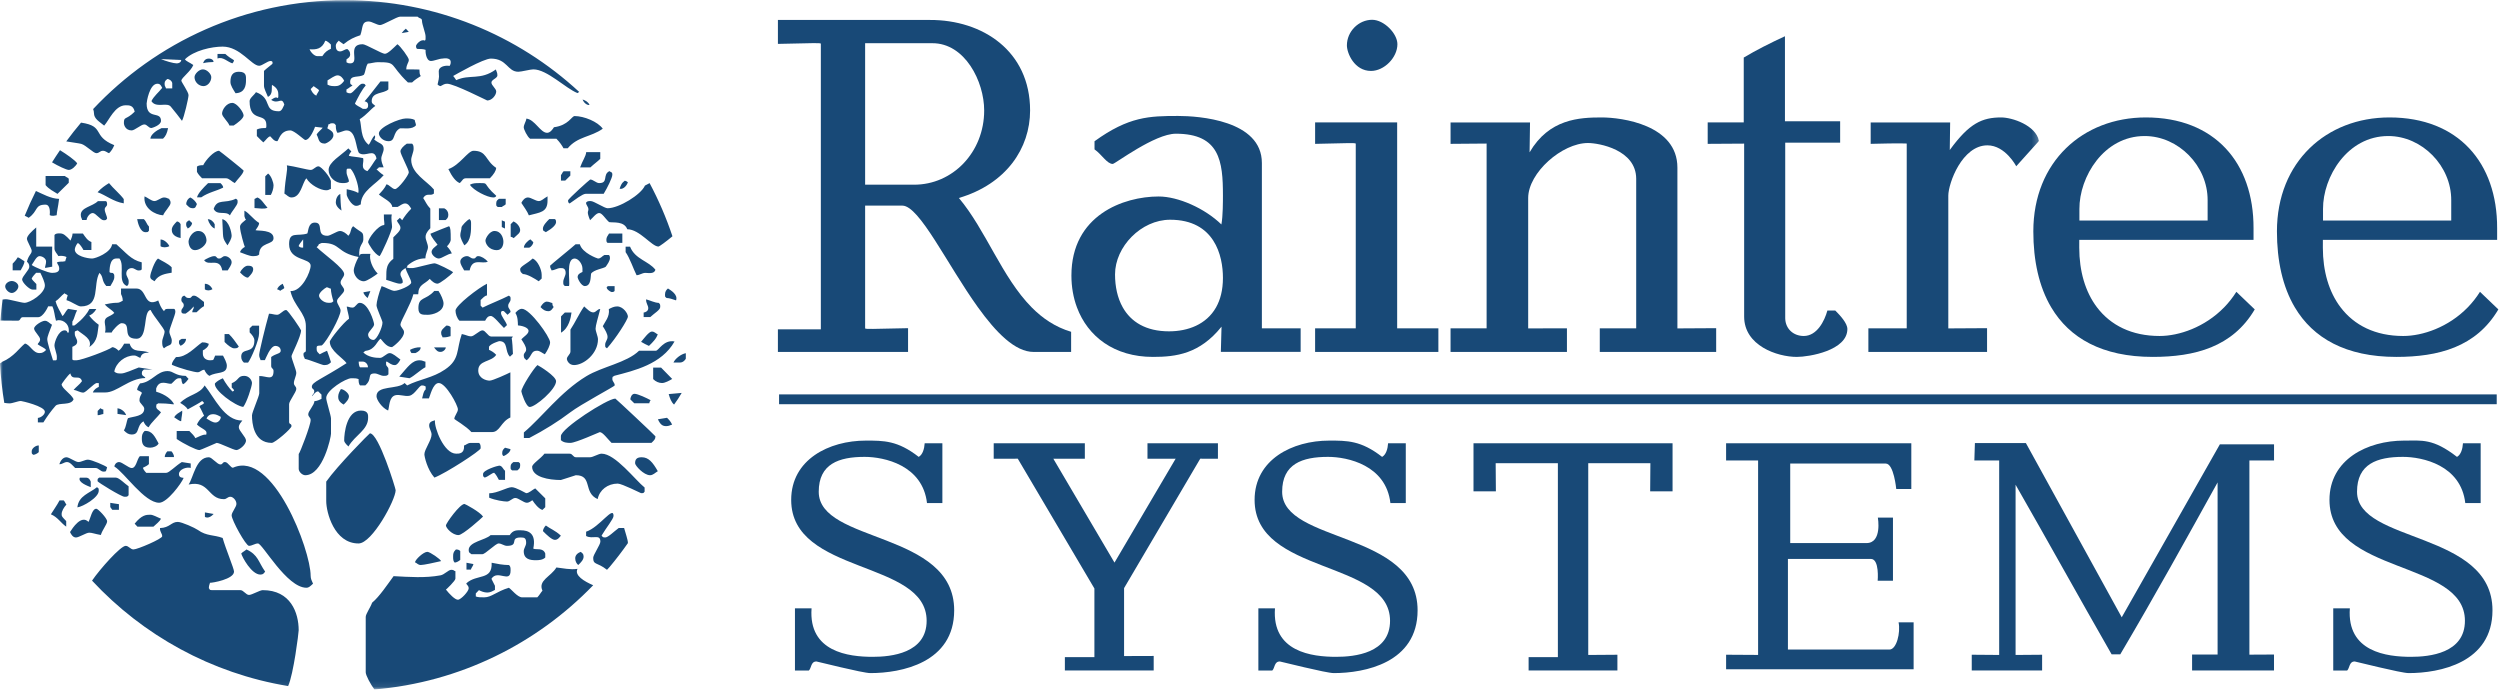 <?xml version="1.0" encoding="UTF-8"?> <svg xmlns="http://www.w3.org/2000/svg" xmlns:xlink="http://www.w3.org/1999/xlink" width="435px" height="120px" viewBox="0 0 435 120" version="1.1"><!-- Generator: Sketch 52.6 (67491) - http://www.bohemiancoding.com/sketch --><title>EMR_Raintree_Logo</title><desc>Created with Sketch.</desc><defs><polygon id="path-1" points="0 0.03 354.785 0.03 354.785 119.918 0 119.918"></polygon></defs><g id="Page-1" stroke="none" stroke-width="1" fill="none" fill-rule="evenodd"><g id="EMR_Raintree_Logo"><polygon id="Fill-1" fill="#184977" points="135.559 70.333 434.429 70.333 434.429 68.625 135.559 68.625"></polygon><path d="M418.311,76.665 C421.407,76.665 423.326,76.251 427.518,79.498 C428.209,79.114 428.498,78.082 428.556,77.131 L431.636,77.131 L431.636,87.531 L428.959,87.531 C428.2,80.935 421.507,79.496 418.112,79.496 C413.619,79.496 410.123,80.71 410.123,85.565 C410.123,94.566 433.691,92.342 433.691,106.196 C433.691,115.349 424.454,117.119 419.11,117.119 C417.763,117.119 409.873,115.096 409.723,115.096 C408.725,115.096 408.866,116.251 408.402,116.675 L405.984,116.675 L405.984,105.855 L408.874,105.855 C408.325,113.444 415.316,114.288 419.51,114.288 C422.706,114.288 428.897,113.68 428.897,108.016 C428.897,97.348 405.329,100.078 405.329,86.981 C405.329,79.952 411.921,76.665 418.311,76.665" id="Fill-2" fill="#184977"></path><polyline id="Fill-3" fill="#184977" points="172.906 77.13 188.763 77.13 188.763 79.815 183.278 79.815 193.921 97.893 204.561 79.814 199.661 79.823 199.661 77.128 211.921 77.128 211.92 79.815 208.841 79.814 195.589 102.331 195.589 114.154 200.742 114.137 200.742 116.658 185.288 116.658 185.288 114.344 190.426 114.344 190.427 102.399 177.094 79.814 172.905 79.815 172.906 77.13"></polyline><polyline id="Fill-4" fill="#184977" points="256.389 77.13 291.025 77.13 291.025 85.496 287.129 85.496 287.167 80.602 276.354 80.602 276.354 113.963 281.428 113.926 281.428 116.658 265.979 116.658 265.979 114.344 271.071 114.344 271.071 80.602 260.247 80.602 260.284 85.496 256.389 85.496 256.389 77.13"></polyline><path d="M300.34,77.13 L332.569,77.13 L332.569,85.088 L329.947,85.088 C329.947,85.088 329.529,80.66 328.127,80.66 L311.498,80.66 L311.498,94.496 L324.79,94.496 C327.535,94.465 326.746,90.059 326.746,90.059 L329.376,90.059 L329.376,101.044 L326.715,101.044 C326.715,101.044 327.06,97.252 325.533,97.252 L311.099,97.252 L311.099,113.024 L328.755,113.024 C330.01,113.024 330.717,110.089 330.354,108.289 L332.97,108.289 L332.97,116.454 L300.342,116.454 L300.342,113.923 L305.909,113.957 L305.909,80.126 L300.34,80.126 L300.34,77.13" id="Fill-5" fill="#184977"></path><path d="M343.634,77.093 L352.504,77.092 L369.181,107.41 L386.256,77.315 L395.683,77.315 L395.683,80.126 L391.395,80.126 L391.395,113.91 L395.677,113.888 L395.677,116.657 L381.423,116.657 L381.423,113.888 L385.861,113.888 L385.861,83.94 C380.536,93.556 374.943,103.67 368.927,113.853 L367.421,113.853 C361.815,104.073 356.225,93.963 350.711,84.344 L350.711,113.963 L355.328,113.926 L355.328,116.657 L343.084,116.657 L343.084,113.923 L347.856,113.961 L347.857,80.126 L343.537,80.123 L343.634,77.093" id="Fill-6" fill="#184977"></path><path d="M150.649,76.665 C153.745,76.665 156.188,76.633 159.855,79.498 C160.546,79.114 160.835,78.082 160.894,77.131 L163.973,77.131 L163.973,87.531 L161.297,87.531 C160.537,80.935 153.845,79.496 150.449,79.496 C145.955,79.496 142.46,80.71 142.46,85.565 C142.46,94.566 166.028,92.342 166.028,106.196 C166.028,115.349 156.791,117.119 151.448,117.119 C150.1,117.119 142.21,115.096 142.06,115.096 C141.063,115.096 141.203,116.251 140.739,116.675 L138.322,116.675 L138.322,105.855 L141.212,105.855 C140.662,113.444 147.653,114.288 151.848,114.288 C155.043,114.288 161.235,113.68 161.235,108.016 C161.235,97.348 137.667,100.078 137.667,86.981 C137.667,79.952 144.258,76.665 150.649,76.665" id="Fill-7" fill="#184977"></path><path d="M231.282,76.665 C234.378,76.665 236.821,76.633 240.488,79.498 C241.18,79.114 241.469,78.082 241.527,77.131 L244.607,77.131 L244.607,87.531 L241.93,87.531 C241.17,80.935 234.478,79.496 231.083,79.496 C226.589,79.496 223.094,80.71 223.094,85.565 C223.094,94.566 246.661,92.342 246.661,106.196 C246.661,115.349 237.425,117.119 232.081,117.119 C230.733,117.119 222.843,115.096 222.694,115.096 C221.696,115.096 221.837,116.251 221.373,116.675 L218.956,116.675 L218.956,105.855 L221.845,105.855 C221.296,113.444 228.287,114.288 232.481,114.288 C235.677,114.288 241.868,113.68 241.868,108.016 C241.868,97.348 218.3,100.078 218.3,86.981 C218.3,79.952 224.892,76.665 231.282,76.665" id="Fill-8" fill="#184977"></path><path d="M219.567,53.483 L219.567,28.373 C219.582,20.889 208.482,20.176 204.987,20.176 C199.994,20.176 196.397,20.27 190.447,24.578 L190.447,25.991 C191.708,26.873 192.619,28.525 193.617,28.525 C194.016,28.525 200.907,23.266 204.602,23.266 C212.241,23.266 212.791,28.07 212.791,33.986 C212.791,34.999 212.797,37.578 212.523,39.055 C209.624,36.239 205.002,34.189 201.606,34.189 C195.514,34.189 186.426,37.425 186.426,47.943 C186.426,49.913 186.755,51.787 187.388,53.483 C189.276,58.559 193.879,62.102 200.607,62.102 C204.651,62.102 208.749,61.575 212.546,56.838 L212.428,61.222 L226.312,61.222 L226.312,57.127 L219.567,57.127 L219.567,53.483 Z M203.404,57.652 C199.37,57.652 196.773,55.992 195.356,53.475 C194.44,51.849 194.016,49.865 194.016,47.741 C194.016,42.936 198.56,38.234 203.603,38.234 C211.343,38.234 212.791,44.505 212.791,48.348 C212.791,50.452 212.348,52.146 211.593,53.483 C209.919,56.45 206.708,57.652 203.404,57.652 Z" id="Fill-9" fill="#184977"></path><path d="M317.965,54.031 C317.469,55.858 316.15,58.462 313.853,58.462 C312.038,58.462 310.657,57.197 310.628,55.376 L310.628,24.827 L320.185,24.827 L320.185,21.102 L310.581,21.102 L310.581,6.306 C307.972,7.511 305.565,8.729 303.412,10.016 L303.412,21.301 L297.138,21.301 L297.138,25.03 L303.482,24.991 L303.482,55.073 C303.468,60.13 309.21,62.102 312.655,62.102 C314.769,62.102 321.443,61.002 321.443,57.248 C321.443,56.237 320.187,54.88 319.336,54.031 L317.965,54.031" id="Fill-10" fill="#184977"></path><path d="M434.343,53.483 L431.516,50.777 C430.885,51.783 430.168,52.682 429.393,53.48 L429.392,53.48 C426.011,56.951 421.529,58.462 418.158,58.462 C413.303,58.462 409.628,56.594 407.27,53.483 L407.267,53.483 C405.234,50.804 404.176,47.206 404.176,43.089 L404.181,41.738 L434.502,41.738 L434.502,39.701 C434.536,28.322 427.745,20.434 415.761,20.434 C404.825,20.434 396.187,28.121 396.187,40.256 C396.187,45.357 397.171,49.886 399.301,53.483 L399.302,53.483 C402.473,58.829 408.18,62.102 416.96,62.102 C424.263,62.102 430.849,60.4 434.714,53.838 L434.343,53.483 Z M404.206,36.363 C404.176,30.8 408.42,23.67 415.561,23.67 C421.453,23.67 426.546,28.879 426.515,34.846 L426.515,38.378 L404.205,38.378 L404.206,36.363 Z" id="Fill-11" fill="#184977"></path><path d="M291.869,57.142 L291.869,29.182 C291.883,21.698 282.146,20.434 278.701,20.434 C274.806,20.434 269.543,20.681 266.148,26.504 L266.224,21.31 L252.398,21.309 L252.398,25.03 L258.671,24.979 L258.671,57.126 L252.396,57.126 L252.396,61.235 L272.648,61.235 L272.648,57.126 L265.903,57.142 L265.903,34.441 C265.918,30.042 271.809,24.884 276.304,24.884 C278.201,24.884 284.693,26.047 284.698,31.103 L284.698,57.126 L278.361,57.126 L278.361,61.235 L298.613,61.235 L298.613,57.102 L291.869,57.142" id="Fill-12" fill="#184977"></path><path d="M238.555,12.343 C240.852,12.343 243.149,10.017 243.149,7.691 C243.149,5.82 240.803,3.444 238.755,3.444 C236.408,3.444 234.361,5.466 234.361,7.893 C234.361,9.258 235.659,12.343 238.555,12.343" id="Fill-13" fill="#184977"></path><path d="M166.844,34.449 C175.1,32.005 179.236,25.794 179.236,19.221 C179.236,8.854 170.946,3.444 161.81,3.473 L135.357,3.473 L135.357,7.637 C141.893,7.488 142.575,7.455 142.827,7.584 L142.827,57.305 L135.355,57.305 L135.355,61.235 L158.003,61.235 L158.003,57.102 C151.467,57.247 150.785,57.282 150.532,57.152 L150.532,35.778 L157.016,35.778 C159.984,35.797 164.79,45.996 170.17,53.483 L170.172,53.483 C173.299,57.83 176.619,61.259 179.885,61.239 L186.375,61.239 L186.375,57.733 C183.628,56.913 181.41,55.401 179.51,53.483 C174.337,48.257 171.527,40.007 166.844,34.449 M150.532,32.136 L150.532,7.518 L162.208,7.518 C167.901,7.489 171.247,14.175 171.247,19.221 C171.247,26.503 165.754,32.166 159.013,32.136 L150.532,32.136" id="Fill-14" fill="#184977"></path><path d="M243.106,57.126 L243.106,53.482 L243.105,21.303 L228.83,21.303 L228.83,25.032 C234.967,24.884 235.648,24.85 235.901,24.979 L235.901,57.126 L228.828,57.126 L228.828,61.234 L250.278,61.234 L250.279,57.126 L243.106,57.126" id="Fill-15" fill="#184977"></path><path d="M389.128,50.776 C388.496,51.783 387.778,52.681 387.005,53.479 L387.002,53.479 C383.622,56.951 379.14,58.461 375.769,58.461 C370.914,58.461 367.241,56.593 364.881,53.482 L364.88,53.482 C362.847,50.804 361.789,47.206 361.789,43.088 L361.792,41.738 L392.115,41.738 L392.115,39.701 C392.147,28.322 385.356,20.434 373.372,20.434 C362.438,20.434 353.799,28.121 353.799,40.256 C353.799,45.357 354.783,49.886 356.912,53.482 L356.915,53.482 C360.083,58.829 365.792,62.101 374.57,62.101 C381.876,62.101 388.459,60.4 392.326,53.837 L391.954,53.482 L389.128,50.776 Z M361.817,36.363 C361.789,30.8 366.033,23.67 373.172,23.67 C379.065,23.67 384.158,28.879 384.127,34.846 L384.127,38.378 L361.817,38.378 L361.817,36.363 Z" id="Fill-16" fill="#184977"></path><g id="Group-20"><mask id="mask-2" fill="white"><use xlink:href="#path-1"></use></mask><g id="Clip-18"></g><path d="M348.206,20.434 C344.911,20.434 342.655,21.424 339.26,26.103 L339.326,21.31 L325.498,21.309 L325.498,25.03 C330.837,24.884 331.77,24.979 331.77,24.979 L331.77,57.126 L325.097,57.126 L325.097,61.235 L345.749,61.235 L345.748,57.102 L339.005,57.142 L339.005,34.037 C339.019,31.862 341.415,25.289 345.81,25.289 C348.936,25.289 350.826,28.927 350.826,28.927 L354.785,24.522 C354.213,21.775 350.103,20.434 348.206,20.434" id="Fill-17" fill="#184977" mask="url(#mask-2)"></path><path d="M56.597,7.089 C56.038,8.544 54.977,8.659 53.864,8.572 C54.064,9.095 54.704,9.778 55.225,9.771 L56.082,9.771 C56.563,9.026 56.96,8.779 57.58,8.487 L57.58,7.759 C57.355,7.517 56.865,7.07 56.597,7.089 Z M28.016,10.279 C28.71,10.606 30.201,11.028 30.722,11.028 C31.242,11.028 31.556,10.715 31.527,10.436 L28.016,10.279 Z M58.74,13.111 C58.219,13.111 57.443,13.747 56.987,13.988 L56.987,14.728 C57.443,14.975 57.802,14.986 58.324,14.986 C58.818,14.986 59.292,14.867 59.885,14.058 C59.667,13.585 59.261,13.111 58.74,13.111 Z M29.12,13.744 C28.877,13.974 28.638,14.049 28.638,14.569 C28.638,15.09 28.847,15.09 28.874,15.376 L29.97,15.376 L29.97,14.453 C29.878,14.002 29.368,13.736 29.12,13.744 Z M54.574,14.986 L54.054,15.496 C54.272,15.97 54.527,16.433 55.045,16.637 C55.095,16.34 55.511,15.923 55.503,15.675 C55.273,15.433 54.856,15.225 54.574,14.986 Z M16.21,18.972 C27.168,7.312 42.731,0.03 59.995,0.03 C75.739,0.03 90.068,6.087 100.781,15.996 L100.484,16.196 C98.434,15.394 95.195,12.07 92.799,12.07 C92.279,12.07 90.716,12.486 90.195,12.486 C88.269,12.486 88.269,10.195 85.404,10.195 C84.103,10.195 79.265,12.99 78.842,13.225 C79.02,13.349 79.229,13.766 79.381,13.946 C81.742,12.86 83.571,14.043 86.284,12.081 C86.341,12.382 86.55,12.59 86.55,13.111 C86.55,13.632 85.509,13.841 85.509,14.361 C85.509,14.881 86.341,15.403 86.341,15.923 C86.341,16.548 85.612,17.485 84.779,17.485 C84.702,17.485 79.025,14.569 77.801,14.569 C77.28,14.569 77.118,14.767 76.655,14.986 C76.655,14.986 76.373,14.956 76.138,14.701 C76.528,13.06 76.343,13.45 76.343,12.382 C76.343,11.653 77.345,11.315 78.253,11.471 C78.217,11.34 78.426,11.34 78.426,10.82 C78.426,9.882 77.046,10.195 76.967,10.195 C76.447,10.195 75.51,10.611 74.988,10.611 C74.104,10.611 74,8.928 74.062,8.679 C73.692,8.517 73.114,8.528 72.642,8.513 C72.642,8.513 72.384,8.528 72.384,8.008 C72.384,7.747 73.237,6.716 73.929,7.071 C74.082,6.892 74.051,6.862 74.051,6.341 C74.051,5.768 73.426,4.232 73.426,3.633 C73.426,3.112 73.04,3.29 72.657,2.9 L69.598,2.9 C69.078,2.903 66.656,4.362 66.136,4.362 C65.614,4.362 64.677,3.737 64.156,3.737 C62.854,3.737 63.186,4.841 62.692,6.13 C61.61,6.492 60.865,6.811 59.777,7.694 C59.499,7.456 59.083,7.247 58.949,7.07 C58.814,7.247 58.427,7.486 58.427,8.008 C58.427,8.528 58.636,8.945 59.157,8.945 C59.678,8.945 59.99,8.528 60.446,8.536 C60.689,8.767 60.928,8.945 60.928,9.466 C60.928,9.986 60.481,10.164 60.286,10.339 L60.286,10.856 C60.406,10.82 60.406,11.028 60.928,11.028 C62.75,11.028 60.224,7.694 63.115,7.694 C63.635,7.694 66.448,9.361 66.968,9.361 C67.489,9.361 68.457,8.35 69.145,7.695 C69.655,7.998 71.135,10.013 71.135,10.403 C71.135,10.923 70.718,11.132 70.689,12.076 C71.243,12.07 72.072,12.07 72.979,12.1 C73.009,12.59 72.979,12.933 73.216,13.232 C72.743,13.517 72.146,13.914 71.696,14.352 L70.985,14.352 C67.625,11.156 69.208,10.82 65.719,10.82 C65.198,10.82 64.581,11.028 63.999,11.067 C63.615,11.61 63.624,12.43 63.323,12.998 C62.443,13.589 60.928,12.955 60.928,14.257 C60.928,14.778 61.105,14.6 61.336,14.921 C61.031,14.986 60.662,15.392 60.282,15.562 L60.282,16.064 C60.406,16.028 60.406,16.236 60.928,16.236 C61.448,16.236 62.49,14.569 63.01,14.569 C63.532,14.569 63.397,14.6 63.635,14.881 C62.98,15.581 62.374,16.803 61.761,18.007 C61.958,18.376 62.548,18.544 63.145,18.948 L63.708,18.948 C63.874,18.766 64.052,18.84 64.052,18.319 C64.052,17.798 63.74,17.694 63.435,17.63 C64.291,16.683 65.325,15.234 66.194,14.175 L67.575,14.175 L67.575,15.55 C66.808,16.336 64.677,15.949 64.677,17.59 C64.677,18.11 65.063,18.141 65.302,18.434 C64.421,19.057 63.929,19.863 62.588,20.748 C62.979,21.88 62.631,23.991 64.15,25.194 C64.499,24.807 64.707,23.974 65.238,23.535 C65.302,23.84 65.272,24.121 65.094,24.256 C65.871,24.989 66.76,24.907 66.76,25.922 C66.76,26.443 66.344,27.068 66.344,27.589 C66.344,28.109 66.541,28.584 66.745,29.112 L65.894,29.112 C65.927,29.255 65.688,29.329 65.511,29.463 C65.896,29.807 66.286,30.204 66.758,30.485 C65.354,32.136 62.828,33.214 62.771,35.579 C62.49,35.609 62.49,35.818 61.969,35.818 C61.136,35.818 60.303,34.124 60.325,33.864 L60.325,32.919 C61.265,33.113 61.912,33.328 62.248,33.531 C62.248,33.531 62.385,33.734 62.385,33.213 C62.385,32.198 61.713,30.084 60.991,29.353 L60.438,29.353 C60.272,29.538 60.303,29.463 60.303,29.985 C60.303,30.505 60.719,31.13 60.711,31.587 C60.481,31.828 60.094,31.859 59.573,31.859 C58.324,31.859 57.177,30.818 57.177,29.568 C57.177,28.214 59.37,27.02 60.615,25.819 L61.136,26.345 C60.897,26.621 60.719,26.964 60.7,27.112 C61.273,27.282 62.094,27.278 63.187,27.514 C63.398,28.32 62.601,29.313 63.924,29.779 C64.499,29.181 64.906,28.36 65.512,27.566 C65.096,25.684 63.627,27.44 62.467,26.62 C61.882,25.746 61.995,22.693 60.303,22.693 C59.781,22.693 59.157,23.11 58.685,23.095 C58.438,22.636 58.427,22.173 58.436,21.796 C58.249,21.621 58.324,21.444 57.802,21.444 C57.282,21.444 57.49,21.652 57.147,21.621 C57.177,21.756 56.969,22.173 56.956,22.33 C57.7,22.761 58.011,22.98 58.011,23.527 C58.011,24.36 56.709,24.985 56.553,24.985 C55.329,24.985 55.527,24.13 55.095,23.428 C55.314,22.959 55.939,22.542 56.148,22.221 L54.819,22.062 C54.788,22.131 54.001,24.36 53.116,24.36 C52.907,24.36 51.215,22.693 50.512,22.693 C48.663,22.693 48.507,24.568 48.22,24.568 C47.7,24.568 47.418,24.121 47.034,23.727 C46.658,23.735 46.315,24.33 45.824,24.777 C45.543,24.538 45.126,24.121 44.692,23.67 L44.692,22.53 C45.153,22.288 45.824,22.276 46.201,22.285 C46.376,22.099 46.346,22.276 46.346,21.756 C46.346,19.439 43.429,21.469 43.429,17.59 C43.429,17.069 44.273,16.502 44.537,16.035 C47.502,17.128 45.668,19.36 48.533,19.36 C49.053,19.36 49.273,18.585 49.471,18.206 C49.006,16.709 48.477,18.251 47.179,17.38 C47.62,17.058 48.024,16.804 48.318,17.069 C48.459,16.891 48.428,16.965 48.428,16.444 C48.428,16.028 48.355,15.339 47.325,14.768 C47.227,15.273 47.535,16.46 46.617,16.852 C46.351,16.164 45.929,15.429 45.933,14.907 L45.933,12.34 C46.376,11.892 47.001,11.475 47.387,11.122 C47.387,11.122 47.595,10.611 47.075,10.611 C46.554,10.611 45.616,11.445 45.096,11.445 C43.768,11.445 41.814,8.111 38.742,8.111 C36.841,8.111 33.738,8.784 32.179,10.316 C32.377,10.669 32.967,10.837 33.634,11.309 C33.214,12.421 31.556,13.528 31.556,14.049 C31.556,14.257 32.805,16.028 32.805,16.548 C32.805,17.069 32.012,20.477 31.664,21.027 C31.156,20.355 30.434,19.402 29.705,18.542 C29.028,17.735 27.145,18.87 26.348,17.595 C26.775,16.71 27.618,16.069 28.222,15.289 C28.025,14.928 27.91,14.569 27.389,14.569 C26.009,14.569 25.514,17.746 25.514,18.007 C25.514,20.923 28.013,19.231 28.013,21.027 C28.013,21.808 26.425,22.276 26.348,22.276 C25.826,22.276 25.618,21.652 25.097,21.652 C24.577,21.652 23.431,22.693 22.91,22.693 C21.791,22.693 21.556,21.678 21.556,21.444 C21.556,20.168 21.873,20.979 23.436,19.434 C23.198,18.286 22.441,18.319 21.868,18.319 C19.994,18.319 19.005,20.887 18.126,21.86 C17.294,21.156 16.348,20.688 16.348,19.673 C16.348,19.473 16.3,19.238 16.21,18.972 Z M70.791,24.993 L71.701,24.993 C71.937,25.224 71.968,25.402 71.968,25.922 C71.968,26.443 71.551,27.276 71.551,27.797 C71.551,30.167 74.287,31.506 75.499,32.969 L75.499,33.682 C74.845,34.206 74.245,33.448 73.634,34.46 C74.034,35.03 74.229,35.64 74.876,36.298 L74.876,39.712 C74.177,40.421 74.051,40.868 74.051,41.234 C74.051,41.754 74.468,42.483 74.468,43.004 C74.468,43.525 74.051,44.045 74.02,44.953 C72.903,44.957 71.93,45.35 70.904,46.194 C70.904,46.194 70.896,46.41 70.717,46.529 C71.078,46.661 71.239,46.649 71.759,46.649 C72.281,46.649 75.093,45.817 75.613,45.817 C76.03,45.817 78.63,47.122 78.842,47.377 C78.293,47.998 76.525,49.358 76.134,49.358 C75.613,49.358 75.123,48.911 74.78,48.524 C73.812,49.536 72.801,49.461 72.771,51.207 L71.924,51.207 C71.548,52.82 69.677,55.919 69.677,56.44 C69.677,56.961 70.302,57.273 70.302,57.795 C70.302,58.914 68.297,60.399 68.218,60.399 C67.385,60.399 66.837,59.686 66.222,58.938 C65.639,59.291 65.264,60.814 63.746,61.023 C63.532,61.023 63.397,61.201 63.219,61.336 C64.074,62.147 65.276,62.273 66.136,62.273 C66.656,62.273 67.281,61.439 67.802,61.439 C68.323,61.439 69.005,62.082 69.673,62.561 C69.117,63.626 68.713,63.523 68.635,63.523 C68.114,63.523 67.651,63.096 67.297,62.896 C67.146,63.076 67.176,62.794 67.176,63.315 C67.176,63.835 67.593,63.757 67.588,64.278 L67.588,65.131 C67.354,65.367 67.281,65.398 66.76,65.398 C66.239,65.398 65.719,64.981 65.198,64.981 C63.791,64.981 64.876,65.919 63.568,67.056 L62.653,67.056 C62.416,66.825 62.385,66.335 62.401,65.973 C62.026,65.803 61.656,65.814 61.136,65.814 C60.172,65.814 56.761,67.897 56.761,69.251 C56.761,69.773 57.594,72.298 57.594,72.818 L57.594,75.475 C57.594,76.074 56.188,82.688 53.116,82.688 C52.594,82.688 51.97,82.089 51.975,81.568 L51.975,79 C52.209,78.76 54.053,73.991 54.053,73.105 C54.053,72.585 53.636,72.585 53.636,72.064 C53.636,71.543 54.678,70.501 54.708,69.803 C55.198,69.773 55.569,69.575 55.939,69.405 L55.939,68.661 L55.362,68.096 C54.99,68.106 54.667,68.465 54.341,68.936 C54.261,68.626 54.678,68.626 54.678,68.106 C54.678,67.585 54.261,67.794 54.261,67.272 C54.261,66.465 56.053,65.935 60.304,63.189 C59.72,62.329 57.386,61.023 57.386,59.46 C57.386,59.07 59.801,56.068 60.731,55.454 C60.719,54.878 60.512,54.482 60.326,53.354 C60.615,53.316 60.823,53.524 61.344,53.524 C61.865,53.524 62.073,52.69 62.594,52.69 C64.104,52.69 65.094,56.049 65.094,56.44 C65.094,56.961 64.052,57.69 64.052,58.211 C64.052,58.732 64.469,59.148 64.989,59.148 C65.562,59.148 66.552,56.961 66.552,56.128 C66.552,55.763 65.511,53.654 65.511,53.107 C65.511,52.587 65.934,50.881 66.404,49.784 C67.106,49.988 68.114,50.608 68.635,50.608 C69.338,50.608 71.551,49.722 71.551,49.149 C71.551,48.629 70.721,47.404 70.57,46.64 C70.244,46.847 69.677,47.17 69.677,47.691 C69.677,48.212 70.093,48.421 70.077,49.1 C70.077,49.1 70.093,49.358 69.572,49.358 C69.052,49.358 68.089,48.938 67.195,48.688 C67.308,47.419 66.906,46.176 68.437,45.041 L68.437,41.297 C68.874,40.847 69.677,40.192 69.677,39.671 C69.677,39.15 69.271,38.884 69.053,38.404 L69.579,37.9 L69.985,38.317 C70.319,37.739 70.957,36.89 71.552,36.322 C71.354,35.968 71.031,35.401 70.51,35.401 C69.989,35.401 69.619,35.806 69.18,36.007 L68.245,36.007 C68.218,35.14 66.747,34.545 65.927,33.844 C66.374,33.348 66.974,32.764 67.22,32.087 C67.698,32.067 68.218,32.901 68.739,32.901 C69.312,32.901 71.135,30.453 71.135,29.985 C71.135,29.463 69.677,26.86 69.677,26.339 C69.677,25.948 70.164,25.42 70.791,24.993 Z M62.408,62.918 C62.408,62.918 62.416,63.701 62.656,63.92 L64.022,63.92 C64.052,63.419 63.609,62.898 63.089,62.918 L62.408,62.918 Z M52.747,41.653 C52.398,42.124 51.97,42.588 51.978,42.835 C52.209,43.078 52.491,43.108 52.747,43.078 L52.747,41.653 Z M56.842,49.985 C56.402,50.202 55.511,50.92 55.511,51.44 C55.511,51.883 56.214,52.69 57.177,52.69 C57.699,52.69 57.772,52.66 58.008,52.402 C57.797,51.72 57.594,50.92 57.564,50.222 C57.282,50.191 57.074,49.983 56.842,49.985 Z M54.782,38.733 C56.449,38.733 54.834,41.026 56.969,41.026 C57.49,41.026 58.636,40.192 59.157,40.192 C59.678,40.192 60.272,40.639 60.613,41.026 C61.216,40.329 60.876,39.94 61.441,39.359 C63.129,40.737 63.219,40.166 63.219,41.65 C63.219,42.509 62.359,42.602 62.524,44.572 C62.624,44.388 62.62,44.15 63.141,44.174 L64.453,44.174 C64.176,45.071 64.799,46.703 65.718,47.595 C65.36,47.882 63.844,48.941 63.323,48.941 C62.229,48.941 61.553,47.796 61.553,47.066 C61.553,46.545 61.98,45.458 62.396,44.716 C58.511,43.965 59.339,42.275 56.137,42.275 C55.615,42.275 55.824,42.483 55.481,42.453 C55.511,42.588 55.273,42.869 55.095,43.004 C56.444,44.31 59.886,46.675 59.886,47.691 C59.886,48.212 59.261,48.629 59.261,49.149 C59.261,49.67 59.886,49.983 59.886,50.503 C59.886,51.024 58.636,51.857 58.636,52.378 C58.636,52.899 59.261,53.524 59.261,54.044 C59.261,55.086 56.902,59.413 55.99,60.105 C55.075,60.164 55.095,60.164 55.095,60.711 C55.095,61.231 55.273,61.262 55.632,61.649 C55.986,61.451 56.402,61.243 56.905,61.031 C57.172,61.719 57.381,62.344 57.592,63.026 C57.147,63.493 56.865,63.523 56.345,63.523 C56.058,63.523 53.754,62.559 53.038,62.447 C53.011,62.169 52.803,62.169 52.803,61.648 C52.803,61.127 53.22,61.466 53.22,60.945 L53.22,56.727 C53.22,54.461 51.139,53.288 50.537,50.644 C52.525,50.764 54.053,47.274 54.053,46.233 C54.053,44.827 50.304,45.451 50.304,42.483 C50.304,40.192 51.73,41.186 53.467,40.631 C53.678,40.269 53.584,38.733 54.782,38.733 Z M35.607,67.064 C37.287,69.109 39.049,73.261 42.17,73.167 C41.94,73.492 41.555,73.834 41.555,74.355 C41.555,74.954 42.804,76.047 42.804,76.646 C42.804,77.427 41.58,78.313 41.138,78.313 C40.616,78.313 38.221,77.063 37.7,77.063 C37.622,77.063 34.941,78.313 34.68,78.313 C34.159,78.313 32.018,77.254 30.744,76.383 L30.744,74.999 L32.951,74.999 C33.399,75.428 33.836,75.871 33.99,76.238 C34.543,76.027 35.2,75.605 35.771,75.621 C35.771,75.621 35.93,75.813 35.93,75.293 C35.93,74.772 34.919,74.533 34.265,73.851 C34.482,73.371 34.935,72.706 35.516,72.35 C35.316,72.006 35.114,71.393 34.68,70.7 C34.919,70.428 35.316,70.454 35.515,70.101 L35.182,69.771 C34.633,70.171 33.796,70.591 32.672,71.226 C32.4,70.757 31.821,70.386 31.348,70.101 C32.757,68.631 34.744,68.631 35.607,67.064 Z M37.075,72.064 C36.555,72.064 36.149,72.33 35.935,72.825 C36.404,73.095 36.972,73.522 37.492,73.522 C38.013,73.522 38.429,73.001 38.414,72.53 C37.955,72.283 37.596,72.064 37.075,72.064 Z M81.167,97.918 L82.362,98.143 C82.383,98.415 81.967,98.832 81.936,99.114 L81.167,99.114 L81.167,97.918 Z M101.049,96.022 C101.309,96.258 101.548,96.333 101.548,96.853 C101.548,97.374 101.101,97.864 100.611,98.311 C100.329,98.073 100.091,97.686 100.091,97.166 C100.091,97.114 100.028,96.391 101.049,96.022 Z M74.363,96.019 C74.806,96.019 76.676,97.315 76.745,97.634 C75.634,97.892 73.739,98.311 73.218,98.311 C72.697,98.311 72.489,97.895 72.201,97.857 C72.257,97.355 73.687,96.019 74.363,96.019 Z M79.324,95.611 C79.571,95.603 79.854,95.634 80.083,95.876 L80.083,97.417 C79.854,97.656 79.363,97.895 79.115,97.887 C78.873,97.656 78.842,97.374 78.842,96.853 C78.842,96.333 78.873,96.05 79.324,95.611 Z M42.891,95.605 C44.932,96.551 44.92,97.73 46.137,99.466 C45.899,99.739 45.824,99.978 45.304,99.978 C43.768,99.978 42.131,96.933 41.974,96.306 C42.21,96.05 42.627,95.842 42.891,95.605 Z M90.612,92.27 C91.966,92.27 93.344,92.811 92.791,95.457 C93.27,95.722 94.486,95.229 94.876,96.315 L94.876,97.004 C94.436,97.448 93.736,97.478 93.216,97.478 C92.227,97.478 91.132,97.296 91.132,95.916 C91.132,95.395 91.549,94.978 91.549,94.457 C91.549,93.624 91.263,93.52 90.612,93.52 C88.555,93.52 90.43,94.978 88.216,94.978 C87.696,94.978 87.279,94.562 86.758,94.562 C86.237,94.562 84.441,96.436 83.92,96.432 L82.029,96.432 C81.789,96.197 81.55,96.228 81.55,95.708 C81.55,94.249 84.471,93.993 85.364,93.113 L88.689,93.113 C89.275,92.187 89.987,92.27 90.612,92.27 Z M94.981,91.437 C95.729,92.007 96.618,92.297 97.59,93.205 C97.352,93.49 97.07,93.937 96.549,93.937 C96.028,93.937 95.121,93.073 94.474,92.414 C94.466,92.166 94.705,91.675 94.981,91.437 Z M50.133,119.375 C36.751,117.165 24.862,110.533 16.016,101.03 C17.378,99.027 20.986,94.978 21.868,94.978 C22.39,94.978 22.702,95.603 23.222,95.603 C23.926,95.603 28.222,93.755 28.222,93.312 C28.222,92.791 27.805,92.582 27.836,91.884 C29.549,91.827 29.785,90.812 30.93,90.812 C31.633,90.812 33.908,91.847 34.428,92.211 C35.938,93.305 37.216,93.032 38.741,93.606 C39.259,95.472 40.721,98.937 40.721,99.457 C40.721,100.785 36.919,101.436 36.524,101.405 C36.555,101.54 36.347,101.749 36.338,102.334 C36.524,102.508 36.373,102.686 36.893,102.686 L41.84,102.686 C42.362,102.686 42.804,103.519 43.325,103.519 C43.845,103.519 45.199,102.686 45.721,102.686 C50.564,102.686 51.97,106.618 51.97,109.664 C51.97,110.094 51.076,117.326 50.133,119.375 Z M26.139,89.562 C26.66,89.562 27.318,89.984 28.006,90.251 C27.794,90.754 27.15,91.198 26.7,91.637 L23.91,91.637 L23.431,91.121 C24.653,89.601 25.436,89.562 26.139,89.562 Z M35.654,89.16 L37.175,89.429 C36.316,90.365 35.722,89.979 35.654,89.94 L35.654,89.16 Z M16.765,88.521 C17.051,88.521 18.639,90.161 18.639,90.708 C18.639,91.228 17.803,92.192 17.549,93.087 C16.432,92.893 16.035,92.687 15.515,92.687 C14.995,92.687 13.745,93.52 13.223,93.52 C12.703,93.52 12.401,93.046 12.183,92.576 C12.616,91.9 14.13,89.513 15.398,90.812 C15.765,90.157 16.01,88.521 16.765,88.521 Z M80.821,87.687 C80.926,87.687 83.511,89.06 84.05,89.884 C83.889,90.079 80.535,93.104 79.779,93.104 C78.686,93.104 77.592,91.853 77.592,91.437 C77.592,91.046 80.014,87.687 80.821,87.687 Z M19.187,87.494 L20.694,87.727 L20.694,88.711 L19.534,88.711 L19.187,88.23 L19.187,87.494 Z M10.356,87.075 L11.082,87.075 C11.319,87.301 11.319,87.509 11.557,87.791 C11.11,88.282 10.724,88.937 10.724,89.458 C10.724,89.875 10.797,89.905 11.521,90.668 L11.521,91.637 C10.556,90.972 10.061,89.998 8.854,89.489 C9.283,88.775 9.901,87.953 10.356,87.075 Z M89.05,84.771 C89.752,84.771 91.498,85.812 91.549,85.812 C92.07,85.812 92.649,85.199 93.129,84.98 L94.874,86.712 L94.874,88.251 L94.378,88.728 C93.704,88.516 93.025,87.641 92.646,87.05 C92.487,87.062 92.174,87.479 91.654,87.479 C91.132,87.479 90.195,86.646 89.675,86.646 C89.153,86.646 88.737,87.27 88.216,87.27 C87.696,87.27 86.199,87.055 85.118,86.6 L85.118,85.838 C86.576,85.812 88.243,84.771 89.05,84.771 Z M16.874,84.771 C17.151,85.01 17.182,84.875 17.182,85.396 C17.182,86.568 14.44,88.154 13.464,88.283 C13.667,86.243 15.604,85.811 16.874,84.771 Z M17.246,83.108 L20.176,83.108 C20.697,83.104 21.718,84.163 22.378,84.618 L22.378,86.168 C22.15,86.407 22.181,86.437 21.66,86.437 C21.113,86.437 16.974,83.885 16.974,83.729 C16.974,83.208 17.004,83.343 17.246,83.108 Z M13.898,83.112 L14.968,83.112 C15.489,83.104 15.693,83.551 15.789,83.806 L15.789,84.766 C15.299,84.57 13.469,83.915 13.898,83.112 Z M86.863,81.021 C87.383,81.021 87.534,81.657 87.879,81.91 L87.879,83.5 L86.804,83.5 C86.561,83.047 86.373,82.657 85.989,82.263 C85.612,82.271 85.021,82.891 84.339,83.101 C84.081,82.866 84.05,83 84.05,82.479 C84.05,81.777 86.602,81.021 86.863,81.021 Z M89.323,80.405 L90.24,80.405 C90.477,80.635 90.508,80.5 90.508,81.021 C90.508,81.542 90.269,81.616 90.027,81.846 L89.109,81.846 C88.872,81.616 88.842,81.751 88.842,81.229 C88.842,80.709 89.08,80.635 89.323,80.405 Z M111.652,79.563 C112.85,79.563 113.564,80.421 114.459,81.988 C113.99,82.26 113.631,82.688 113.11,82.688 C112.016,82.688 110.506,81.021 110.506,80.604 C110.506,79.902 110.819,79.563 111.652,79.563 Z M36.347,79.563 C36.867,79.563 37.804,80.813 38.326,80.813 C38.846,80.813 38.638,80.396 39.159,80.396 C39.679,80.396 40.21,81.525 40.575,81.368 C47.475,78.322 54.053,95.681 54.053,100.186 C54.053,100.707 54.251,101.077 54.468,101.56 C53.914,102.086 53.689,102.269 53.324,102.269 C49.887,102.269 45.668,94.562 44.887,94.562 C44.367,94.562 43.845,94.978 43.325,94.978 C42.778,94.978 40.304,90.5 40.304,89.666 C40.304,89.146 41.138,88.208 41.138,87.687 C41.138,87.01 40.513,86.437 40.096,86.437 C39.576,86.437 39.471,86.854 38.951,86.854 C36.164,86.854 36.423,83.518 32.823,84.308 C33.684,82.992 34.107,79.563 36.347,79.563 Z M11.557,79.563 C12.078,79.563 13.119,80.396 13.64,80.396 C14.161,80.396 14.786,79.98 15.307,79.98 C15.906,79.98 18.401,81.052 18.637,81.31 C18.426,81.991 18.536,82.063 18.015,82.063 C17.494,82.063 17.156,81.438 16.634,81.434 L13.078,81.434 C12.629,80.991 12.182,80.396 11.661,80.396 C11.141,80.396 10.828,80.813 10.325,80.768 C10.705,79.656 11.349,79.563 11.557,79.563 Z M24.325,79.376 L25.912,79.376 L25.912,80.751 C25.692,80.991 25.248,81.218 24.874,81.388 C24.889,81.542 25.067,81.885 25.45,82.275 L28.925,82.275 C29.446,82.271 30.564,81.036 31.638,80.398 L33.184,80.643 L33.184,81.424 C32.53,81.195 31.139,81.646 31.139,82.479 C31.139,83 31.451,83.104 31.955,83.152 C31.572,84.111 29.081,87.479 27.701,87.479 C25.124,87.479 21.659,82.231 19.903,81.177 C19.89,80.917 20.202,80.396 20.723,80.396 C21.243,80.396 22.39,81.438 22.91,81.438 C23.717,81.438 23.795,79.964 24.325,79.376 Z M94.732,78.944 L99.126,78.944 C99.648,78.938 99.7,79.563 100.221,79.563 L102.668,79.563 C103.189,79.563 104.152,78.938 104.674,78.938 C107.069,78.938 110.544,83.543 112.162,84.829 L112.162,85.547 C111.934,85.782 112.069,85.812 111.547,85.812 C111.47,85.812 108.215,84.146 107.486,84.146 C105.74,84.146 104.307,85.257 103.993,86.842 C101.427,85.725 103.163,82.688 100.194,82.688 C100.116,82.688 97.695,83.521 97.59,83.521 C95.508,83.521 92.591,83.026 92.591,81.229 C92.591,80.709 94.07,79.813 94.732,78.944 Z M29.12,78.531 L29.831,78.531 C30.067,78.76 30.305,79.25 30.275,79.532 L28.668,79.532 C28.638,79.25 28.877,78.76 29.12,78.531 Z M87.876,77.9 L88.822,78.149 C88.842,78.625 88.159,79.135 87.663,79.35 C87.663,79.35 87.383,79.355 87.383,78.834 C87.383,78.313 87.622,78.135 87.876,77.9 Z M6.746,77.51 L6.746,78.669 C6.527,78.908 6.036,79.147 5.789,79.138 C5.546,78.908 5.516,79.042 5.516,78.521 C5.516,78.001 6.245,77.48 6.746,77.51 Z M64.364,75.397 C65.901,75.397 68.843,85.005 68.843,85.292 C68.843,86.959 64.755,94.562 62.385,94.562 C58.142,94.562 56.761,89.12 56.764,87.192 L56.764,83.801 C58.681,81.065 64.287,75.397 64.364,75.397 Z M25.157,74.99 C26.495,74.876 26.959,76.022 27.597,77.164 C27.378,77.63 26.66,77.897 26.139,77.897 C24.889,77.897 24.681,77.168 24.681,76.334 C24.681,75.813 24.711,75.428 25.157,74.99 Z M75.681,73.13 C75.534,74.423 77.254,78.938 79.363,78.938 C79.858,78.938 80.848,78.974 80.744,77.514 C81.03,77.48 81.368,77.063 81.889,77.068 L83.365,77.068 C83.603,77.302 83.634,77.48 83.634,78.001 C83.634,78.417 77.578,82.342 75.588,83.101 C74.337,81.689 73.843,79.433 73.843,79.042 C73.843,78.209 75.093,76.595 75.093,75.605 C75.093,75.084 74.676,74.564 74.676,74.042 C74.676,73.522 74.956,73.319 75.681,73.13 Z M116.06,72.694 C116.308,72.927 116.744,73.371 116.949,73.889 C116.652,73.939 116.443,74.147 115.922,74.147 C115.323,74.147 114.918,73.933 114.474,72.956 L116.06,72.694 Z M62.802,71.438 C64.156,71.438 64.052,72.298 64.052,72.689 C64.052,74.823 61.799,75.682 60.629,77.687 C59.995,77.111 59.886,76.803 59.886,76.646 C59.886,75.397 60.303,71.438 62.802,71.438 Z M31.703,71.449 C31.764,71.96 31.556,72.585 31.525,73.283 C31.242,73.314 30.78,72.886 30.309,72.613 C30.66,71.983 31.097,71.88 31.703,71.449 Z M20.444,71.039 C20.77,71.05 21.652,71.398 21.951,72.232 L20.444,72.02 L20.444,71.039 Z M17.478,71.023 C17.478,71.023 17.702,71.23 17.983,71.261 L17.983,72.037 C17.702,72.064 17.286,72.272 16.992,72.242 L16.992,71.504 L17.478,71.023 Z M107.069,69.356 C107.147,69.356 114.048,75.839 114.048,75.918 C114.048,76.438 113.809,76.616 113.358,77.055 L106.403,77.055 C105.746,76.408 104.882,75.189 104.361,75.189 C104.283,75.189 100.168,77.063 99.257,77.063 C98.736,77.063 98.037,77.033 97.594,76.582 L97.594,75.891 C97.59,74.564 105.689,69.356 107.069,69.356 Z M110.402,68.522 C110.975,68.522 112.584,69.288 113.209,69.635 C113.209,69.635 113.006,69.876 112.975,70.17 L110.361,70.17 L109.679,69.495 C109.673,69.251 109.881,68.522 110.402,68.522 Z M118.615,68.365 C118.196,69.101 117.78,69.726 117.286,70.397 C116.786,69.95 116.552,69.284 116.355,68.571 L118.615,68.365 Z M59.31,67.705 C59.781,67.689 60.719,68.418 60.719,68.939 C60.719,69.46 60.272,69.95 59.795,70.397 C58.974,69.94 58.844,69.46 58.844,69.043 C58.844,68.522 59.063,68.164 59.31,67.705 Z M42.492,65.398 C43.403,65.398 43.845,66.231 43.845,66.647 C43.845,67.22 42.938,70.045 42.323,70.806 C40.969,70.656 37.104,67.872 37.401,66.701 C37.836,66.262 38.279,66.034 38.775,65.82 C39.252,66.705 39.857,67.511 40.426,68.107 C40.426,68.107 40.543,68.136 40.729,67.962 C40.721,67.794 40.543,67.659 40.319,67.416 L40.319,66.688 C41.618,66.135 41.346,65.398 42.492,65.398 Z M29.16,64.565 C30.201,64.565 30.461,65.398 32.324,65.405 L32.805,65.927 C32.566,66.2 32.331,66.637 31.851,66.854 C31.586,66.617 31.568,65.968 31.568,65.968 C31.378,65.784 31.659,65.814 31.139,65.814 C30.617,65.814 30.267,66.416 29.829,66.767 C29.208,66.905 27.749,65.899 27.172,67.602 L27.172,68.155 C28.826,68.631 29.929,69.566 30.29,70.347 C29.993,70.397 29.577,70.189 27.533,70.181 C27.358,70.366 27.181,70.189 27.181,70.71 C27.181,71.23 27.566,71.261 28.013,71.744 C27.368,72.647 26.336,73.464 25.859,74.35 C25.363,74.136 25.108,73.673 24.963,73.31 C23.666,74.106 24.395,75.605 22.91,75.605 C22.39,75.605 22.003,75.366 21.557,74.886 C21.99,74.193 21.982,73.374 22.267,72.768 C23.188,72.434 25.097,72.48 25.097,71.126 C25.097,70.606 24.264,70.189 24.264,69.668 C24.264,69.148 24.483,68.789 24.684,68.394 C24.681,68.21 24.322,68.095 23.863,67.848 C23.847,67.585 24.075,67.108 24.369,66.714 C26.443,66.518 27.259,64.565 29.16,64.565 Z M113.651,63.96 L115.027,63.96 L116.962,65.937 C116.489,66.22 115.713,66.647 115.193,66.647 C114.673,66.647 114.078,66.409 113.651,65.96 L113.651,63.96 Z M93.516,63.524 C93.836,63.664 96.757,65.449 96.757,66.335 C96.757,67.741 93.164,70.814 92.174,70.814 C91.498,70.814 90.716,68.262 90.716,68.106 C90.716,67.403 92.887,64.043 93.516,63.524 Z M73.009,62.689 C73.531,62.689 73.739,62.898 74.027,62.928 L74.027,63.894 C73.16,64.345 72.119,65.386 71.256,65.813 L69.474,65.535 C70.98,63.817 71.708,62.689 73.009,62.689 Z M119.332,61.455 L119.332,62.409 C119.225,62.659 118.813,63.106 118.292,63.078 L117.184,63.078 C117.471,62.407 118.5,61.599 119.332,61.455 Z M77.562,60.447 C77.592,60.711 77.175,61.231 76.655,61.231 C76.134,61.231 75.957,60.992 75.517,60.447 L77.562,60.447 Z M73.187,60.429 C73.218,60.919 72.743,61.22 72.304,61.428 L71.594,61.428 C71.594,61.428 71.343,61.127 71.358,60.864 C71.817,60.618 72.489,60.399 73.187,60.429 Z M35.17,59.569 C36.034,59.565 36.034,59.773 36.316,59.804 C36.347,60.294 35.664,60.804 35.297,60.973 L35.297,61.518 C35.305,62.689 36.45,62.689 36.555,62.689 C37.336,62.689 37.085,62.567 37.437,61.873 L38.8,61.873 C39.044,62.331 39.471,63.106 39.471,63.627 C39.471,65.215 37.703,64.627 36.455,65.398 C35.988,65.178 35.732,64.715 35.562,64.34 C34.992,64.356 34.888,64.773 34.368,64.773 C33.846,64.773 31.41,64.139 29.906,63.476 C29.889,63.002 30.325,62.525 30.625,62.126 C32.446,62.221 33.971,60.364 35.17,59.569 Z M117.371,59.416 C115.127,63.393 110.35,64.483 106.912,65.384 C106.726,65.575 106.548,65.398 106.548,65.919 C106.548,66.439 106.964,66.544 106.964,67.064 C106.964,67.22 101.013,70.376 99.216,71.756 C97.159,73.318 94.775,74.812 92.096,76.211 L91.152,76.211 L91.152,75.245 C94.295,72.609 97.484,68.225 102.015,65.465 C104.801,63.772 109.027,63.135 111.196,61.027 L114.125,61.027 C114.594,61.023 115.498,59.046 117.371,59.416 Z M31.619,58.961 L32.363,58.961 C32.389,59.46 31.914,59.97 31.396,60.174 C31.347,59.877 31.139,60.086 31.139,59.565 C31.139,59.044 31.378,59.179 31.619,58.961 Z M39.074,58.127 L39.828,58.127 C40.482,58.762 40.908,59.398 41.554,60.301 C41.316,60.576 41.242,60.607 40.721,60.607 C40.357,60.607 39.71,60.159 39.074,59.504 L39.074,58.127 Z M113.422,57.69 C113.943,57.69 114.151,58.107 114.444,58.15 C114.251,58.869 113.6,59.535 112.918,60.189 C112.438,59.97 112.022,59.762 111.549,59.478 C111.994,58.971 112.901,57.69 113.422,57.69 Z M83.946,57.482 C84.467,57.482 84.91,58.523 85.43,58.551 L89.245,58.551 C89.113,58.814 89.053,58.808 89.039,58.83 C89.009,58.875 89.152,59.033 89.251,61.582 L88.73,62.064 C87.779,61.149 88.503,59.357 86.863,59.357 C86.863,59.357 85.441,59.749 85.084,60.322 L85.084,60.872 C85.451,61.034 85.894,61.262 86.341,61.742 C85.49,63.034 83.217,62.637 83.217,64.46 C83.217,65.866 84.649,66.231 85.196,66.231 C85.742,66.231 88.34,65.026 88.805,64.785 L88.805,72.642 C87.112,73.409 86.992,75.189 85.586,75.183 L82.027,75.183 C81.134,74.163 79.051,72.975 79.051,72.897 C79.051,72.377 79.676,71.751 79.676,71.23 C79.676,70.527 77.592,66.647 76.343,66.647 C75.301,66.647 74.822,68.985 74.627,69.325 L73.443,69.325 C73.64,68.594 73.665,68.136 74.067,67.754 L74.067,67.236 C73.947,67.272 73.947,67.064 73.426,67.064 C72.906,67.064 72.226,68.624 71.263,68.859 C70.455,69.041 69.548,68.57 68.767,68.779 C67.674,69.092 67.771,70.766 67.533,71.43 C66.509,71.013 65.511,69.59 65.511,68.939 C65.511,66.986 69.187,67.824 70.405,66.647 L70.845,67.067 C72.963,65.982 75.269,65.78 77.43,64.296 C80.06,62.525 79.369,60.885 80.355,58.119 C81.263,58.318 81.446,58.523 81.967,58.523 C82.488,58.523 83.425,57.482 83.946,57.482 Z M77.657,56.656 C77.905,56.648 78.187,56.679 78.405,56.921 L78.405,58.495 C78.114,58.523 77.905,58.732 76.998,58.701 C76.967,58.419 76.759,58.419 76.759,57.898 C76.759,57.378 77.206,57.095 77.657,56.656 Z M43.91,56.669 L45.082,56.669 L45.082,57.977 C45.096,59.148 43.721,62.361 43.163,63.096 L42.445,63.096 C42.21,62.868 41.971,62.586 41.971,62.064 C41.971,60.346 44.262,61.752 44.262,59.252 C44.262,58.732 43.876,58.285 43.437,57.834 L43.437,57.13 L43.91,56.669 Z M98.28,54.381 L99.443,54.381 C99.334,55.26 99.001,57.075 97.621,57.886 L97.621,55.051 L98.28,54.381 Z M49.782,53.941 C50.121,53.941 52.386,57.352 52.386,57.482 C52.386,58.523 50.72,61.726 50.72,61.961 C50.72,62.481 51.554,64.356 51.554,64.877 C51.554,65.398 51.137,66.127 51.137,66.647 C51.137,67.169 51.554,67.169 51.554,67.689 C51.554,68.21 50.304,69.799 50.304,70.319 L50.304,73.392 C50.304,73.913 50.72,73.626 50.72,74.147 C50.72,74.59 47.829,77.063 47.283,77.063 C44.106,77.063 43.845,73.548 43.845,72.272 C43.845,71.751 45.096,68.965 45.111,68.444 L45.111,65.427 C46.346,65.398 47.595,66.361 47.595,64.565 C47.595,64.043 47.179,64.174 47.185,63.653 L47.185,62.119 C48.028,61.486 48.845,61.57 48.845,61.023 C48.845,60.502 48.428,60.19 47.908,60.19 C47.022,60.19 46.204,62.476 46.088,62.664 L45.33,62.664 C45.304,62.378 45.096,62.273 45.096,61.752 C45.096,61.231 46.141,56.933 46.803,54.586 C47.283,54.566 47.7,54.774 48.22,54.774 C48.741,54.774 49.262,53.941 49.782,53.941 Z M90.82,53.732 C92.2,53.732 95.716,58.627 95.716,59.565 C95.716,60.086 95.281,60.977 94.805,61.645 C94.315,61.429 93.945,61.023 93.424,61.023 C92.382,61.023 92.607,61.91 91.649,62.689 C91.372,62.451 91.132,62.378 91.132,61.856 C91.132,61.336 91.549,61.336 91.549,60.815 C91.549,60.294 91.151,59.727 90.716,59.034 C91.164,58.554 91.966,58.107 91.966,57.586 C91.966,56.909 90.612,56.648 90.122,56.618 C90.092,55.919 90.109,55.144 89.675,54.451 C89.914,54.179 90.3,53.732 90.82,53.732 Z M107.381,53.316 C108.423,53.316 109.256,54.539 109.256,55.086 C109.256,55.607 107.147,58.905 105.614,60.607 C105.329,60.367 105.298,60.502 105.298,59.982 C105.298,59.46 105.714,59.148 105.714,58.627 C105.714,58.107 105.316,57.436 104.882,56.759 C105.231,56.029 106.133,55.103 105.935,53.789 C106.397,53.535 106.861,53.316 107.381,53.316 Z M101.642,53.316 C102.143,53.763 102.695,54.357 103.215,54.357 C103.735,54.357 103.944,53.732 104.444,53.773 C104.044,55.324 103.632,56.648 103.632,57.17 C103.632,57.69 104.048,58.523 104.048,59.044 C104.048,61.544 101.574,63.523 99.882,63.523 C98.918,63.523 98.632,62.612 98.632,62.481 C98.632,61.961 99.257,61.674 99.259,61.154 L99.259,57.346 C100.108,56.07 100.733,54.611 101.642,53.316 Z M95.091,52.482 C95.612,52.482 95.82,52.69 96.102,52.721 C96.132,53.003 96.102,53.137 96.34,53.42 C96.102,53.702 95.924,54.149 95.403,54.149 C94.883,54.149 94.496,53.91 94.05,53.433 C94.532,52.56 95.013,52.482 95.091,52.482 Z M114.608,52.699 C114.85,52.929 114.881,52.899 114.881,53.42 C114.881,53.941 113.809,54.535 113.15,55.169 L111.995,55.169 L111.995,54.384 C112.277,54.357 112.797,54.149 112.797,53.628 C112.797,53.107 112.381,52.795 112.424,52.085 C113.143,52.279 113.943,52.69 114.608,52.699 Z M32.116,51.449 C32.358,51.68 32.389,51.857 32.909,51.857 C33.43,51.857 33.221,51.44 33.743,51.44 C34.263,51.44 34.841,52.083 35.497,52.537 L35.497,53.272 C35.039,53.513 34.649,53.91 34.199,54.335 L33.455,54.335 C33.43,54.044 33.668,53.763 33.695,53.628 L33.695,53.315 C33.419,53.674 32.967,54.132 32.314,54.561 C32.076,54.566 31.556,54.669 31.556,54.149 C31.556,53.628 31.972,53.628 31.972,53.107 C31.972,52.587 31.556,52.69 31.556,52.17 C31.556,51.649 31.867,51.44 32.116,51.449 Z M75.57,50.62 L76.294,50.62 C76.741,51.279 77.175,52.274 77.175,52.795 C77.175,54.331 75.17,54.774 74.468,54.774 C73.505,54.774 72.801,54.826 72.801,53.628 C72.801,51.571 74.077,52.31 75.57,50.62 Z M64.445,50.645 L63.967,51.856 C63.666,51.618 63.219,51.128 63.241,50.855 L64.445,50.645 Z M116.225,50.192 C116.737,50.522 118,51.265 117.632,52.264 C117.029,52.058 116.443,51.857 115.986,51.85 C115.745,51.618 115.713,51.753 115.713,51.232 C115.713,50.711 115.953,50.43 116.225,50.192 Z M21.058,50.202 L23.717,50.202 C25.644,50.191 24.944,53.615 27.532,52.281 C27.8,52.97 27.983,53.554 28.535,54.149 C28.669,53.971 28.665,53.732 29.186,53.741 L30.26,53.741 C30.26,53.741 30.514,53.732 30.514,54.253 C30.514,54.774 29.472,57.17 29.472,57.69 C29.472,58.211 29.889,58.732 29.889,59.252 C29.889,60.294 29.361,59.876 28.533,60.607 C28.253,60.367 28.222,59.982 28.222,59.46 C28.222,58.94 28.638,58.211 28.638,57.69 C28.638,57.17 26.775,55.133 26.196,53.929 C24.801,54.174 25.852,58.94 23.744,58.94 C21.035,58.94 23.092,56.232 21.14,56.232 C20.723,56.232 19.548,57.48 19.433,57.863 L18.265,57.863 C18.491,57.182 18.223,56.44 18.223,56.024 C18.223,55.034 19.113,55.195 19.89,54.451 C19.49,53.894 18.878,53.702 18.228,52.972 C19.61,52.666 20.124,52.69 20.306,52.69 C20.827,52.69 20.989,52.493 21.363,52.323 C21.348,51.753 21.17,51.41 21.058,51.161 L21.058,50.202 Z M105.799,49.792 L106.942,49.792 L106.942,50.563 C106.942,50.563 106.964,50.816 106.444,50.816 C106.236,50.816 105.077,50.068 105.799,49.792 Z M84.737,49.369 L84.737,51.407 C84.362,51.44 84.02,51.827 83.626,52.209 L83.626,53.176 L83.972,53.527 C85.02,52.988 87.385,52.052 88.544,51.441 C88.811,51.68 88.842,51.545 88.842,52.065 C88.842,52.587 88.425,52.69 88.425,53.212 C88.425,53.732 88.842,53.836 88.833,54.293 L88.313,54.774 L87.681,54.148 C87.681,54.148 87.175,53.941 87.175,54.461 C87.175,54.982 88.003,55.886 88.214,56.568 L87.689,57.065 C86.997,56.409 85.925,54.982 85.404,54.982 C84.884,54.982 84.664,55.341 84.418,55.803 L79.947,55.803 C79.498,55.368 79.259,54.566 79.259,54.044 C79.259,53.159 83.27,50.074 84.737,49.369 Z M49.213,49.373 C49.262,49.67 49.47,49.878 49.462,50.127 C49.231,50.369 49.023,50.369 48.758,50.606 C48.758,50.606 48.533,50.399 48.25,50.369 C48.22,50.086 48.694,49.577 49.213,49.373 Z M35.643,49.379 C36.242,49.358 36.752,49.832 36.966,50.328 C36.497,50.596 35.988,50.596 35.643,50.343 L35.643,49.379 Z M2.05,48.896 C2.57,48.896 3.195,49.313 3.195,49.833 C3.195,50.355 2.57,50.98 2.05,50.98 C1.529,50.98 0.904,50.355 0.904,49.833 C0.904,49.313 1.529,48.896 2.05,48.896 Z M43.117,46.233 C43.637,46.233 44.054,46.337 44.054,46.857 C44.054,47.379 43.607,47.869 43.156,48.308 C42.7,48.316 42.21,47.869 41.764,47.395 C41.982,46.915 42.595,46.233 43.117,46.233 Z M92.673,44.985 C93.512,45.276 94.258,46.884 94.252,47.822 L94.252,48.468 L93.737,48.941 C93.078,48.506 91.784,47.691 90.988,47.683 C90.747,47.452 90.508,47.379 90.508,46.857 C90.508,46.337 91.788,45.847 92.673,44.985 Z M27.49,44.983 C28.176,45.417 29.233,45.847 29.87,46.505 L29.87,47.45 C28.811,47.638 27.609,47.77 26.881,48.94 C26.586,48.702 26.139,48.629 26.139,48.108 C26.139,47.587 26.91,45.394 27.49,44.983 Z M3.066,44.79 C3.329,44.775 3.792,45.202 4.251,45.449 C4.266,45.92 3.838,46.592 3.592,47.042 L2.202,47.042 L2.202,45.877 C2.422,45.639 2.819,45.249 3.066,44.79 Z M81.238,44.567 C81.758,44.567 81.863,44.983 82.383,44.983 C82.905,44.983 82.696,44.567 83.217,44.567 C83.737,44.567 84.437,45.014 84.882,45.521 C83.914,46.04 82.174,44.768 81.721,47.045 L80.762,47.045 C80.52,46.592 80.093,46.025 80.093,45.504 C80.093,44.983 80.718,44.567 81.238,44.567 Z M37.284,44.567 C37.804,44.567 37.596,44.983 38.117,44.983 C38.638,44.983 38.638,44.567 39.159,44.567 C39.679,44.567 40.304,45.087 40.304,45.608 C40.304,46.129 39.877,46.592 39.63,47.045 L38.671,47.045 C38.223,44.689 36.259,46.447 35.516,45.268 C35.988,44.994 36.763,44.567 37.284,44.567 Z M108.858,42.926 L109.632,42.926 C110.499,45.128 112.88,45.414 114.046,46.944 C113.808,47.723 112.85,47.482 112.277,47.482 C111.756,47.482 111.235,47.899 110.764,47.884 C110.257,46.904 109.589,44.889 108.858,43.874 L108.858,42.926 Z M100.154,42.501 L100.889,42.501 C101.311,44.045 103.97,44.983 104.048,44.983 C104.569,44.983 104.731,44.577 105.17,44.369 L105.88,44.369 C105.88,44.369 106.131,44.358 106.131,44.879 C106.131,45.4 105.696,45.98 105.402,46.407 C105.027,46.729 103.303,46.914 102.843,47.625 C102.745,48.179 102.877,49.774 101.757,49.774 C101.132,49.774 100.507,48.498 100.507,48.212 C100.507,47.691 100.981,47.494 101.348,47.324 L101.348,46.728 C101.34,45.92 100.637,44.983 99.986,44.983 C98.398,44.983 99.252,49.078 99.006,49.759 L98.274,49.759 C98.037,49.536 98.007,49.566 98.007,49.045 C98.007,48.524 98.424,48.004 98.424,47.482 C98.424,46.572 97.773,46.649 97.487,46.649 C96.965,46.649 96.445,47.066 95.955,47.036 C95.924,46.754 95.716,46.754 95.716,46.233 C95.716,46.155 99.652,42.982 100.154,42.501 Z M92.295,41.651 L92.794,42.137 C92.799,42.379 92.533,42.889 92.094,43.089 L91.159,43.089 C91.132,42.588 91.815,41.87 92.295,41.651 Z M27.935,41.674 C28.535,41.65 29.253,42.332 29.467,42.829 C28.998,43.097 28.28,43.097 27.935,42.845 L27.935,41.674 Z M105.973,40.635 L108.287,40.635 L108.287,42.255 L105.763,42.255 C105.763,42.255 105.506,42.275 105.506,41.754 C105.506,41.234 105.726,41.082 105.973,40.635 Z M86.029,40.192 C87.201,40.192 87.591,41.39 87.591,42.066 C87.591,42.77 87.279,43.525 86.446,43.525 C85.066,43.525 84.467,42.406 84.467,41.858 C84.467,41.442 85.196,40.192 86.029,40.192 Z M34.471,40.192 C35.722,40.192 35.93,41.442 35.93,41.858 C35.93,42.614 34.81,43.525 33.951,43.525 C32.909,43.525 32.805,42.223 32.805,42.066 C32.805,41.39 33.508,40.192 34.471,40.192 Z M78.134,39.361 C78.395,39.597 78.426,40.087 78.426,41.754 C78.426,41.962 78.187,42.453 77.793,42.835 C77.801,43.004 78.207,43.166 78.618,44.101 C77.905,44.15 76.864,44.983 76.343,44.983 C75.822,44.983 75.093,44.358 75.093,43.837 C75.093,43.316 75.748,42.93 76.134,42.577 C75.735,42.02 75.098,41.371 74.894,40.669 C75.991,40.2 77.033,39.783 78.134,39.361 Z M89.344,38.527 C90.187,38.9 90.508,39.697 90.508,39.984 C90.508,40.583 90.139,40.708 89.379,41.441 C89.379,41.441 89.153,41.234 88.86,41.202 L88.86,39.011 L89.344,38.527 Z M30.787,38.533 C31.034,38.525 31.317,38.764 31.425,39.01 L31.425,41.423 C29.993,41.126 29.889,40.348 29.889,39.984 C29.889,39.462 30.336,38.972 30.787,38.533 Z M87.312,38.327 C87.312,38.327 87.696,38.525 87.861,38.563 L87.861,39.766 L87.312,39.506 L87.312,38.327 Z M32.909,38.317 L33.424,38.803 C33.43,39.046 33.164,39.556 32.647,39.759 C32.597,39.462 32.389,39.567 32.389,39.046 C32.389,38.525 32.628,38.555 32.909,38.317 Z M95.571,38.122 L96.504,38.122 C96.504,38.122 96.757,38.108 96.757,38.63 C96.757,39.15 96.081,39.76 94.974,40.399 C94.705,40.162 94.466,40.296 94.466,39.775 C94.466,39.254 95.121,38.555 95.571,38.122 Z M81.67,38.11 C81.936,38.347 81.967,38.421 81.967,38.942 C81.967,40.01 82.024,41.919 80.794,42.688 C80.52,42.217 80.093,41.442 80.093,40.921 C80.093,40.4 80.301,40.087 80.301,39.567 C80.301,39.28 81.318,38.277 81.67,38.11 Z M38.674,38.133 C39.913,38.398 40.304,40.556 40.304,41.026 C40.304,41.546 39.877,42.217 39.58,42.691 C38.575,41.184 38.899,41.658 38.674,38.133 Z M36.158,38.152 C36.659,38.108 37.168,38.583 37.358,39.022 L37.358,39.764 C36.821,39.556 36.352,38.87 36.158,38.152 Z M25.033,38.134 C25.484,38.555 25.484,38.972 25.921,39.423 L25.921,40.134 C25.692,40.37 25.826,40.4 25.306,40.4 C24.395,40.4 23.98,38.809 23.867,38.134 L25.033,38.134 Z M66.791,37.312 L68.173,37.312 C68.006,38.034 68.218,38.942 68.218,39.462 C68.218,40.192 66.313,44.328 66.054,44.564 C65.136,44.247 64.052,42.301 64.052,42.171 C64.052,41.494 65.766,39.203 66.823,39.159 C66.999,38.972 66.76,38.63 66.791,37.312 Z M42.527,36.657 C43.383,37.085 44.003,38.124 45.082,38.787 C45.096,39.254 44.668,39.718 44.465,40.055 C44.83,40.203 47.595,39.905 47.595,41.442 C47.595,42.691 45.096,42.041 45.087,44.294 C44.857,44.536 44.471,44.567 43.95,44.567 C43.429,44.567 42.458,44.145 41.782,43.898 C41.763,43.629 42.236,43.119 42.602,42.968 C42.526,42.863 41.763,40.322 41.763,39.462 C41.763,38.942 42.418,38.555 42.804,38.213 C42.627,38.078 42.627,37.87 42.527,37.619 L42.527,36.657 Z M76.372,36.251 L77.308,36.251 C77.743,36.453 78.009,36.858 78.009,37.38 C78.009,37.9 77.77,38.078 77.528,38.296 L76.372,38.296 L76.372,36.251 Z M17.038,34.997 L18.386,34.997 C18.386,34.997 18.639,34.984 18.639,35.505 C18.639,36.026 18.223,35.921 18.223,36.442 C18.223,36.963 18.639,37.588 18.632,38.044 C18.401,38.286 18.536,38.317 18.015,38.317 C17.494,38.317 16.66,37.067 16.14,37.067 C15.619,37.067 15.098,37.796 15.068,38.284 L14.292,38.284 C14.265,38.005 14.057,37.9 14.057,37.38 C14.057,36.077 16.067,35.952 17.038,34.997 Z M86.822,34.589 L87.99,34.589 L87.99,35.548 C87.769,35.787 87.561,35.787 87.319,36.016 L86.607,36.016 C86.373,35.787 86.341,35.921 86.341,35.401 C86.341,34.879 86.581,34.806 86.822,34.589 Z M41.05,34.569 C41.316,34.806 41.346,34.671 41.346,35.192 C41.346,35.713 40.299,36.788 40.008,37.483 C39.308,36.607 37.763,37.581 37.18,36.344 C37.81,34.482 39.112,35.516 41.05,34.569 Z M44.776,34.359 C45.441,34.573 45.899,35.431 46.551,36.153 C45.858,36.436 45.199,36.234 44.284,36.203 L44.284,34.623 L44.776,34.359 Z M33.118,34.359 C33.58,34.578 34.044,35.042 34.263,35.505 C34.044,35.968 34.055,36.234 33.534,36.234 C33.013,36.234 32.836,35.995 32.396,35.545 C32.389,35.088 32.654,34.578 33.118,34.359 Z M95.272,34.163 L95.272,34.854 C95.3,36.989 93.896,36.959 92.021,37.472 C91.763,36.788 91.151,35.979 90.716,35.303 C90.936,34.834 91.341,34.359 91.862,34.359 C92.382,34.359 93.216,34.984 93.736,34.984 C94.258,34.984 94.512,34.585 95.272,34.163 Z M25.151,34.164 C25.665,34.37 26.348,34.984 26.868,34.984 C27.389,34.984 28.013,34.359 28.535,34.359 C29.055,34.359 29.16,34.567 29.442,34.598 C29.472,34.879 29.68,34.776 29.68,35.296 C29.68,35.818 28.633,36.788 28.384,37.466 C26.964,37.379 24.89,36.223 25.151,34.164 Z M59.212,33.75 C59.261,34.671 59.258,35.688 59.422,36.633 C58.547,36.057 58.427,35.478 58.427,35.192 C58.427,34.671 58.693,33.953 59.212,33.75 Z M83.321,31.859 C85.248,31.859 83.78,31.781 86.341,34.059 C86.341,34.059 86.341,34.359 85.821,34.359 C84.805,34.359 82.348,33.114 81.763,32.144 C82.233,31.871 82.8,31.859 83.321,31.859 Z M36.203,31.867 L38.367,31.867 C38.607,32.099 38.846,32.38 38.831,32.643 C37.616,33.255 36.303,33.454 35.024,34.331 L34.279,34.331 C34.477,33.597 35.335,32.723 36.203,31.867 Z M18.97,31.86 C19.66,32.734 20.91,33.776 21.532,34.639 L21.532,35.381 C19.715,35.087 18.425,33.964 16.976,33.446 C17.629,32.723 18.269,32.294 18.97,31.86 Z M108.703,31.448 C108.703,31.448 109.018,31.473 109.254,31.734 C109.144,32.054 108.616,33.004 107.814,32.851 C108.167,31.67 108.59,31.604 108.703,31.448 Z M7.933,30.626 L11.286,30.626 C11.527,30.848 11.735,30.848 11.964,31.09 L11.964,31.802 L10.003,33.734 C9.312,33.3 8.463,32.87 7.933,32.207 L7.933,30.626 Z M46.651,30.193 C47.191,30.579 47.595,31.755 47.595,32.276 C47.595,32.797 47.376,33.468 47.129,33.917 L46.154,33.917 L46.154,30.678 L46.651,30.193 Z M106.045,29.778 C106.309,30.015 106.548,29.88 106.548,30.401 C106.548,30.922 105.7,32.642 105.037,33.727 L101.887,33.727 C101.366,33.734 100.048,34.755 99.129,35.398 C99.129,35.398 98.841,35.401 98.841,34.879 C98.841,34.62 102.616,31.235 102.695,31.235 C103.215,31.235 103.735,31.859 104.257,31.859 C105.923,31.859 104.784,30.359 106.045,29.778 Z M98.072,29.797 L99.239,29.797 L99.239,30.55 L98.356,31.421 L97.608,31.421 L97.608,30.461 C97.829,30.223 97.829,30.015 98.072,29.797 Z M49.915,28.768 C51.258,28.945 53.533,29.568 54.053,29.568 C54.574,29.568 54.886,28.943 55.407,28.943 C55.954,28.943 57.594,31 57.577,31.573 L57.577,32.874 C57.282,32.901 57.282,33.109 56.761,33.109 C55.771,33.109 53.99,32.2 53.312,31.025 C52.564,31.828 52.386,34.359 50.72,34.359 C50.199,34.359 49.945,33.932 49.484,33.681 C49.679,30.498 50.098,29.697 49.915,28.768 Z M101.995,26.475 L104.446,26.475 L104.446,27.632 C104.018,28.079 103.393,28.496 102.734,29.123 L100.94,29.123 C101.347,27.967 101.965,27.172 101.995,26.475 Z M82.383,26.235 C84.779,26.235 84.368,27.893 86.329,29.206 C86.341,29.672 85.894,30.371 85.236,31.022 L81.056,31.022 C80.535,31.026 80.478,31.412 80.01,31.857 C79.326,31.619 78.645,30.735 78.017,29.424 C80.008,28.739 81.42,26.235 82.383,26.235 Z M38.117,26.235 C38.195,26.235 42.387,29.594 42.387,29.672 C42.387,30.193 41.328,31.188 40.852,31.856 C40.362,31.64 39.862,31.026 39.341,31.021 L35.16,31.021 C34.919,30.787 34.482,30.344 34.27,29.905 L34.27,29.002 C34.502,28.765 34.992,28.734 35.354,28.75 C35.785,27.855 37.231,26.235 38.117,26.235 Z M28.095,22.3 L29.245,22.3 C29.053,23.24 28.816,23.705 28.366,24.13 L26.164,24.13 C26.218,23.384 27.24,22.677 28.095,22.3 Z M70.614,20.611 C71.135,20.611 71.703,20.621 72.161,20.868 C72.176,21.131 72.384,21.548 72.379,21.79 C71.765,22.6 70.18,22.276 69.603,22.325 C68.242,23.071 68.896,24.568 67.593,24.568 C66.63,24.568 65.927,23.787 65.927,23.214 C65.927,22.12 69.521,20.611 70.614,20.611 Z M99.986,20.194 C101.6,20.194 104.028,21.174 104.88,22.398 C102.806,23.872 100.509,23.723 98.78,25.803 L98.05,25.803 C97.81,25.344 97.412,24.746 96.822,24.145 L92.245,24.145 C91.722,23.767 91.132,22.485 91.132,22.173 C91.132,21.652 91.549,21.131 91.584,20.637 C93.045,20.767 94.023,23.11 95.195,23.11 C95.716,23.11 96.146,22.538 96.387,22.138 C98.931,21.809 99.466,20.194 99.986,20.194 Z M40.408,17.902 C41.242,17.902 42.387,19.543 42.387,20.089 C42.387,20.611 41.3,21.426 40.647,21.846 L39.925,21.846 C39.685,21.164 38.638,20.298 38.638,19.777 C38.638,19.074 39.419,17.902 40.408,17.902 Z M101.371,17.308 C101.907,17.497 102.371,17.751 102.575,18.269 C102.07,18.319 101.56,17.844 101.371,17.308 Z M41.555,12.486 C42.908,12.486 42.804,13.268 42.804,13.944 C42.804,14.83 42.653,16.157 40.984,16.223 C40.579,15.559 40.096,14.881 40.096,14.257 C40.096,13.163 40.46,12.486 41.555,12.486 Z M35.305,12.07 C36.007,12.07 36.763,12.877 36.763,13.424 C36.763,14.257 36.112,14.986 35.409,14.986 C34.576,14.986 33.846,14.257 33.846,13.424 C33.846,12.877 34.628,12.07 35.305,12.07 Z M36.347,10.195 C36.867,10.195 37.18,10.507 37.149,10.789 C36.659,10.82 36.067,10.815 35.33,10.992 C35.524,10.461 35.825,10.195 36.347,10.195 Z M37.846,9.381 L39.201,9.381 C39.649,9.808 40.247,10.205 40.716,10.475 C40.716,10.475 40.691,10.789 40.432,11.025 C39.542,10.736 38.784,9.821 37.846,10.18 L37.846,9.381 Z M70.614,4.987 L71.129,5.544 L69.896,5.763 C70.124,5.434 70.332,5.225 70.614,4.987 Z M103.214,101.832 C93.406,111.988 80.056,118.705 65.15,119.97 C64.49,119.101 63.635,117.502 63.635,116.981 L63.635,107.347 C63.635,106.826 64.474,105.673 64.748,104.866 C65.991,103.855 67.483,101.609 68.486,100.249 C71.245,100.394 73.981,100.604 76.637,100.11 C77.313,100.005 78.009,99.145 78.53,99.145 C79.051,99.145 78.946,99.353 79.243,99.384 L79.243,100.681 C79.259,101.045 77.614,102.603 77.592,102.589 C78.196,103.352 79.154,104.353 79.676,104.353 C80.196,104.353 81.55,102.894 81.55,102.373 C81.55,101.852 81.134,101.749 81.142,101.498 C82.964,99.823 85.691,101.051 85.546,97.918 C86.471,98.106 87.488,98.311 88.569,98.319 C88.811,98.55 88.842,98.728 88.842,99.249 C88.842,101.618 86.561,99.017 85.509,100.711 C85.705,101.077 85.914,101.493 86.122,101.932 L86.122,102.643 C85.659,102.884 85.3,103.103 84.779,103.103 C84.259,103.103 83.691,102.884 83.338,102.684 L82.79,103.251 L82.79,103.784 C83.159,103.947 83.737,103.936 84.259,103.936 C85.534,103.936 86.363,102.925 88.542,102.27 C89.001,102.545 90.039,103.936 90.847,103.939 L93.49,103.939 C93.871,103.55 94.072,103.141 94.388,102.777 C93.564,100.984 95.861,100.342 96.815,98.739 C97.967,98.859 99.185,99.172 100.487,98.979 C99.9,100.132 101.669,101.162 103.214,101.832 Z M109.249,94.51 C108.25,95.938 107.19,97.32 106.074,98.654 C105.844,98.912 105.677,99.09 105.616,99.145 C103.827,97.741 103.215,98.364 103.215,97.061 C103.215,96.541 104.465,94.77 104.465,94.249 C104.465,92.817 103.086,93.897 101.984,93.26 L101.984,92.516 C104.354,91.728 106.756,87.896 106.756,89.771 C106.756,90.291 105.493,91.801 104.673,93.194 C104.851,93.342 104.777,93.52 105.298,93.52 C105.819,93.52 106.798,92.5 107.661,91.869 L108.596,91.869 C108.836,92.765 109.256,93.937 109.256,94.457 L109.249,94.51 Z M113.031,31.863 C114.603,34.809 115.936,37.899 117.006,41.112 C115.923,42.028 114.722,42.9 114.568,42.9 C113.396,42.9 111.313,39.905 109.144,39.887 C108.585,38.431 106.738,38.784 105.982,38.645 C105.334,38.083 104.777,37.067 104.257,37.067 C103.735,37.067 103.185,37.87 102.672,38.315 C102.024,36.739 102.382,36.885 102.382,36.442 C102.382,35.921 101.965,35.713 101.973,35.257 C102.204,35.014 102.278,34.984 102.798,34.984 C103.319,34.984 105.194,36.234 105.714,36.234 C107.719,36.234 111.555,33.851 112.219,32.293 L113.031,31.863 Z M11.527,24.603 C12.348,23.484 13.206,22.395 14.101,21.337 C18.348,21.958 15.92,23.651 19.883,25.26 C19.67,25.761 19.442,26.204 18.992,26.644 C18.744,26.652 18.431,26.235 17.911,26.235 C17.39,26.235 17.286,26.652 16.765,26.652 C16.244,26.652 14.967,25.268 14.134,25.033 C13.721,24.925 12.527,24.776 11.527,24.603 Z M9.054,28.246 C9.501,27.532 9.964,26.828 10.439,26.135 C11.597,26.848 13.003,27.824 13.431,28.413 C13.212,28.885 12.494,29.568 11.974,29.568 C11.562,29.568 10.082,28.866 9.054,28.246 Z M4.302,37.539 C4.896,36.073 5.547,34.637 6.251,33.231 C7.377,33.723 8.838,34.577 10.282,34.603 C10.098,36.145 9.89,36.755 9.86,37.453 C9.578,37.483 9.115,37.681 8.652,37.426 C8.694,37.05 8.797,35.609 7.912,35.609 C5.985,35.609 6.67,36.735 4.986,37.9 C4.896,37.821 4.624,37.694 4.302,37.539 Z M0.073,55.774 C0.161,54.548 0.285,53.334 0.444,52.13 C0.627,52.094 0.829,52.065 1.037,52.065 C1.558,52.065 3.745,52.69 4.266,52.69 C5.255,52.69 7.808,51.05 7.808,49.67 C7.808,49.149 7.402,48.258 7.024,47.472 L6.28,47.472 C6.111,47.661 5.714,48.05 5.513,48.444 C5.516,48.629 5.902,48.971 6.328,49.422 L6.328,50.386 L5.646,50.386 C5.125,50.399 3.849,49.149 3.849,48.629 C3.849,48.108 5.099,46.962 5.099,46.441 C5.099,45.92 4.921,45.785 4.687,45.532 C4.972,44.333 5.516,44.253 5.516,43.629 C5.516,43.264 4.683,41.936 4.683,41.546 C4.683,41.026 5.546,40.222 6.302,39.575 L6.302,42.906 L9.082,42.906 C9.057,43.844 9.057,44.875 9.087,46.402 L7.843,46.624 C7.808,46.337 8.016,46.025 8.016,45.504 C8.016,44.983 7.391,44.567 6.87,44.567 C6.349,44.567 5.915,45.562 5.514,46.112 C6.049,46.489 8.328,47.482 9.057,47.482 C9.761,47.482 10.307,47.326 10.307,46.754 C10.307,46.233 10.11,46.176 9.896,45.679 C10.365,45.411 10.795,45.613 11.369,45.443 C11.349,45.295 11.557,44.879 11.572,44.724 C11.038,44.449 10.437,44.512 10.159,44.556 C9.901,44.092 9.474,43.759 9.479,43.238 L9.479,40.879 C9.712,40.639 9.89,40.609 10.412,40.609 C11.036,40.609 11.396,40.925 12.27,41.86 C12.401,41.499 12.599,41.129 12.629,40.63 L14.421,40.63 C14.873,41.28 15.235,41.864 15.905,42.11 L15.905,43.502 L14.521,43.502 C14.276,43.05 13.906,42.472 13.552,42.274 C13.089,42.766 13.015,43.316 13.015,43.421 C13.015,44.54 15.203,44.983 16.035,44.983 C16.609,44.983 19.292,43.98 19.509,42.501 L20.244,42.501 C21.885,43.915 22.751,45.194 24.66,45.647 L24.66,46.812 C24.66,46.812 24.681,47.066 24.16,47.066 C23.639,47.066 23.431,46.649 22.91,46.649 C22.39,46.649 21.973,47.066 21.973,47.587 C21.973,48.108 22.39,48.421 22.39,48.941 C22.39,49.461 22.359,49.536 22.098,49.772 C20.372,49.089 21.788,46.22 20.782,44.978 L20.228,44.978 C19.004,44.983 19.082,47.021 19.05,47.343 C19.234,47.513 19.369,47.482 19.617,47.491 C19.859,47.721 19.89,47.691 19.89,48.212 C19.89,48.733 19.462,49.3 19.215,49.76 L18.487,49.76 C17.624,48.802 18.051,48.186 17.302,47.481 C16.126,49.567 17.546,53.316 14.057,53.316 C13.536,53.316 12.469,52.479 11.579,52.234 C11.557,51.962 11.766,51.545 11.773,51.377 C11.588,51.202 11.379,51.202 11.234,51.024 C10.677,51.423 10.26,52.048 9.675,52.416 C9.965,53.525 10.452,54.102 10.861,54.988 C11.198,54.785 11.379,54.179 11.836,53.737 L13.424,54.005 C12.997,54.727 12.997,55.352 12.591,55.949 L12.591,56.497 C12.591,56.497 12.391,56.648 12.911,56.648 C12.99,56.648 14.771,55.327 15.564,53.769 L16.754,53.769 C16.331,54.519 15.874,54.763 15.512,54.905 C15.914,55.445 16.51,56.041 17.173,56.504 C16.919,57.97 17.089,59.283 15.556,60.377 C16.07,58.952 14.511,58.318 13.517,57.48 C12.944,57.685 13.015,57.586 13.015,58.107 C13.015,58.627 13.431,58.94 13.431,59.46 C13.431,59.982 12.958,60.178 12.587,60.348 L12.587,62.548 C12.776,62.72 12.807,62.689 13.328,62.689 C14.187,62.689 18.986,60.894 19.54,60.405 C19.786,60.399 20.276,60.637 20.636,61.024 C20.989,60.826 21.359,60.248 21.606,59.794 L22.56,59.794 C23.063,61.569 24.749,60.746 25.925,61.371 C25.616,61.383 24.628,61.275 24.436,62.248 C24.16,62.273 23.847,61.856 23.327,61.856 C21.765,61.856 20.2,63.074 19.885,64.638 C20.276,65.012 20.618,64.981 21.14,64.981 C21.66,64.981 23.08,64.364 24.145,63.941 L26.556,64.303 L25.033,64.303 C24.859,64.534 24.681,64.46 24.681,64.981 C24.681,65.502 25.306,65.502 25.275,65.784 C22.441,65.814 20.332,68.314 18.301,68.288 L16.155,68.288 C16.359,67.747 16.823,67.491 17.195,67.322 L17.195,66.799 C17.195,66.799 17.39,66.647 16.869,66.647 C16.348,66.647 14.995,68.314 14.473,68.314 C13.953,68.314 13.328,67.897 12.815,67.833 C13.254,67.303 13.866,66.902 14.266,66.319 C13.879,65.037 12.549,66.386 12.245,64.973 C11.791,65.28 10.724,66.804 10.724,66.856 C10.724,67.585 12.328,68.475 12.807,69.454 C12.384,70.641 10.229,69.971 9.656,70.622 C8.901,71.482 8.209,72.43 7.546,73.498 L6.588,73.498 L6.588,72.715 C7.078,72.689 7.808,72.168 7.808,71.647 C7.808,70.684 3.798,69.773 3.641,69.773 C3.12,69.773 2.183,70.189 1.662,70.189 C1.466,70.189 1.116,70.162 0.747,70.103 C0.371,67.852 0.119,65.559 0,63.231 C0.154,63.16 0.282,63.079 0.344,62.976 C2.43,62.099 3.448,60.445 4.349,59.775 C5.254,59.984 5.724,61.439 6.87,61.439 C7.391,61.439 7.63,61.262 8.017,60.903 C7.819,60.549 7.229,60.38 6.57,59.926 C6.558,59.669 6.974,59.565 6.974,59.044 C6.974,58.523 5.933,57.69 5.933,57.17 C5.933,56.648 7.286,55.816 7.808,55.816 C8.328,55.816 8.583,56.243 9.05,56.508 C8.634,57.625 8.224,58.523 8.224,59.044 C8.224,59.565 8.843,61.511 9.222,62.702 L9.754,62.702 C9.921,62.512 9.89,62.586 9.89,62.064 C9.89,61.544 9.474,60.607 9.474,60.086 C9.474,59.539 10.151,57.482 11.244,57.482 C11.766,57.482 11.661,57.898 11.83,57.906 C12.004,57.72 11.974,58.003 11.974,57.482 C11.974,56.128 10.637,55.442 9.741,55.805 C9.477,54.903 9.485,54.091 9.107,53.301 L8.378,53.301 C8.395,53.31 7.547,55.191 6.635,55.191 L3.98,55.191 C3.459,55.191 3.616,55.816 3.094,55.799 L0.073,55.774 Z" id="Fill-19" fill="#184977" mask="url(#mask-2)"></path></g></g></g></svg> 
